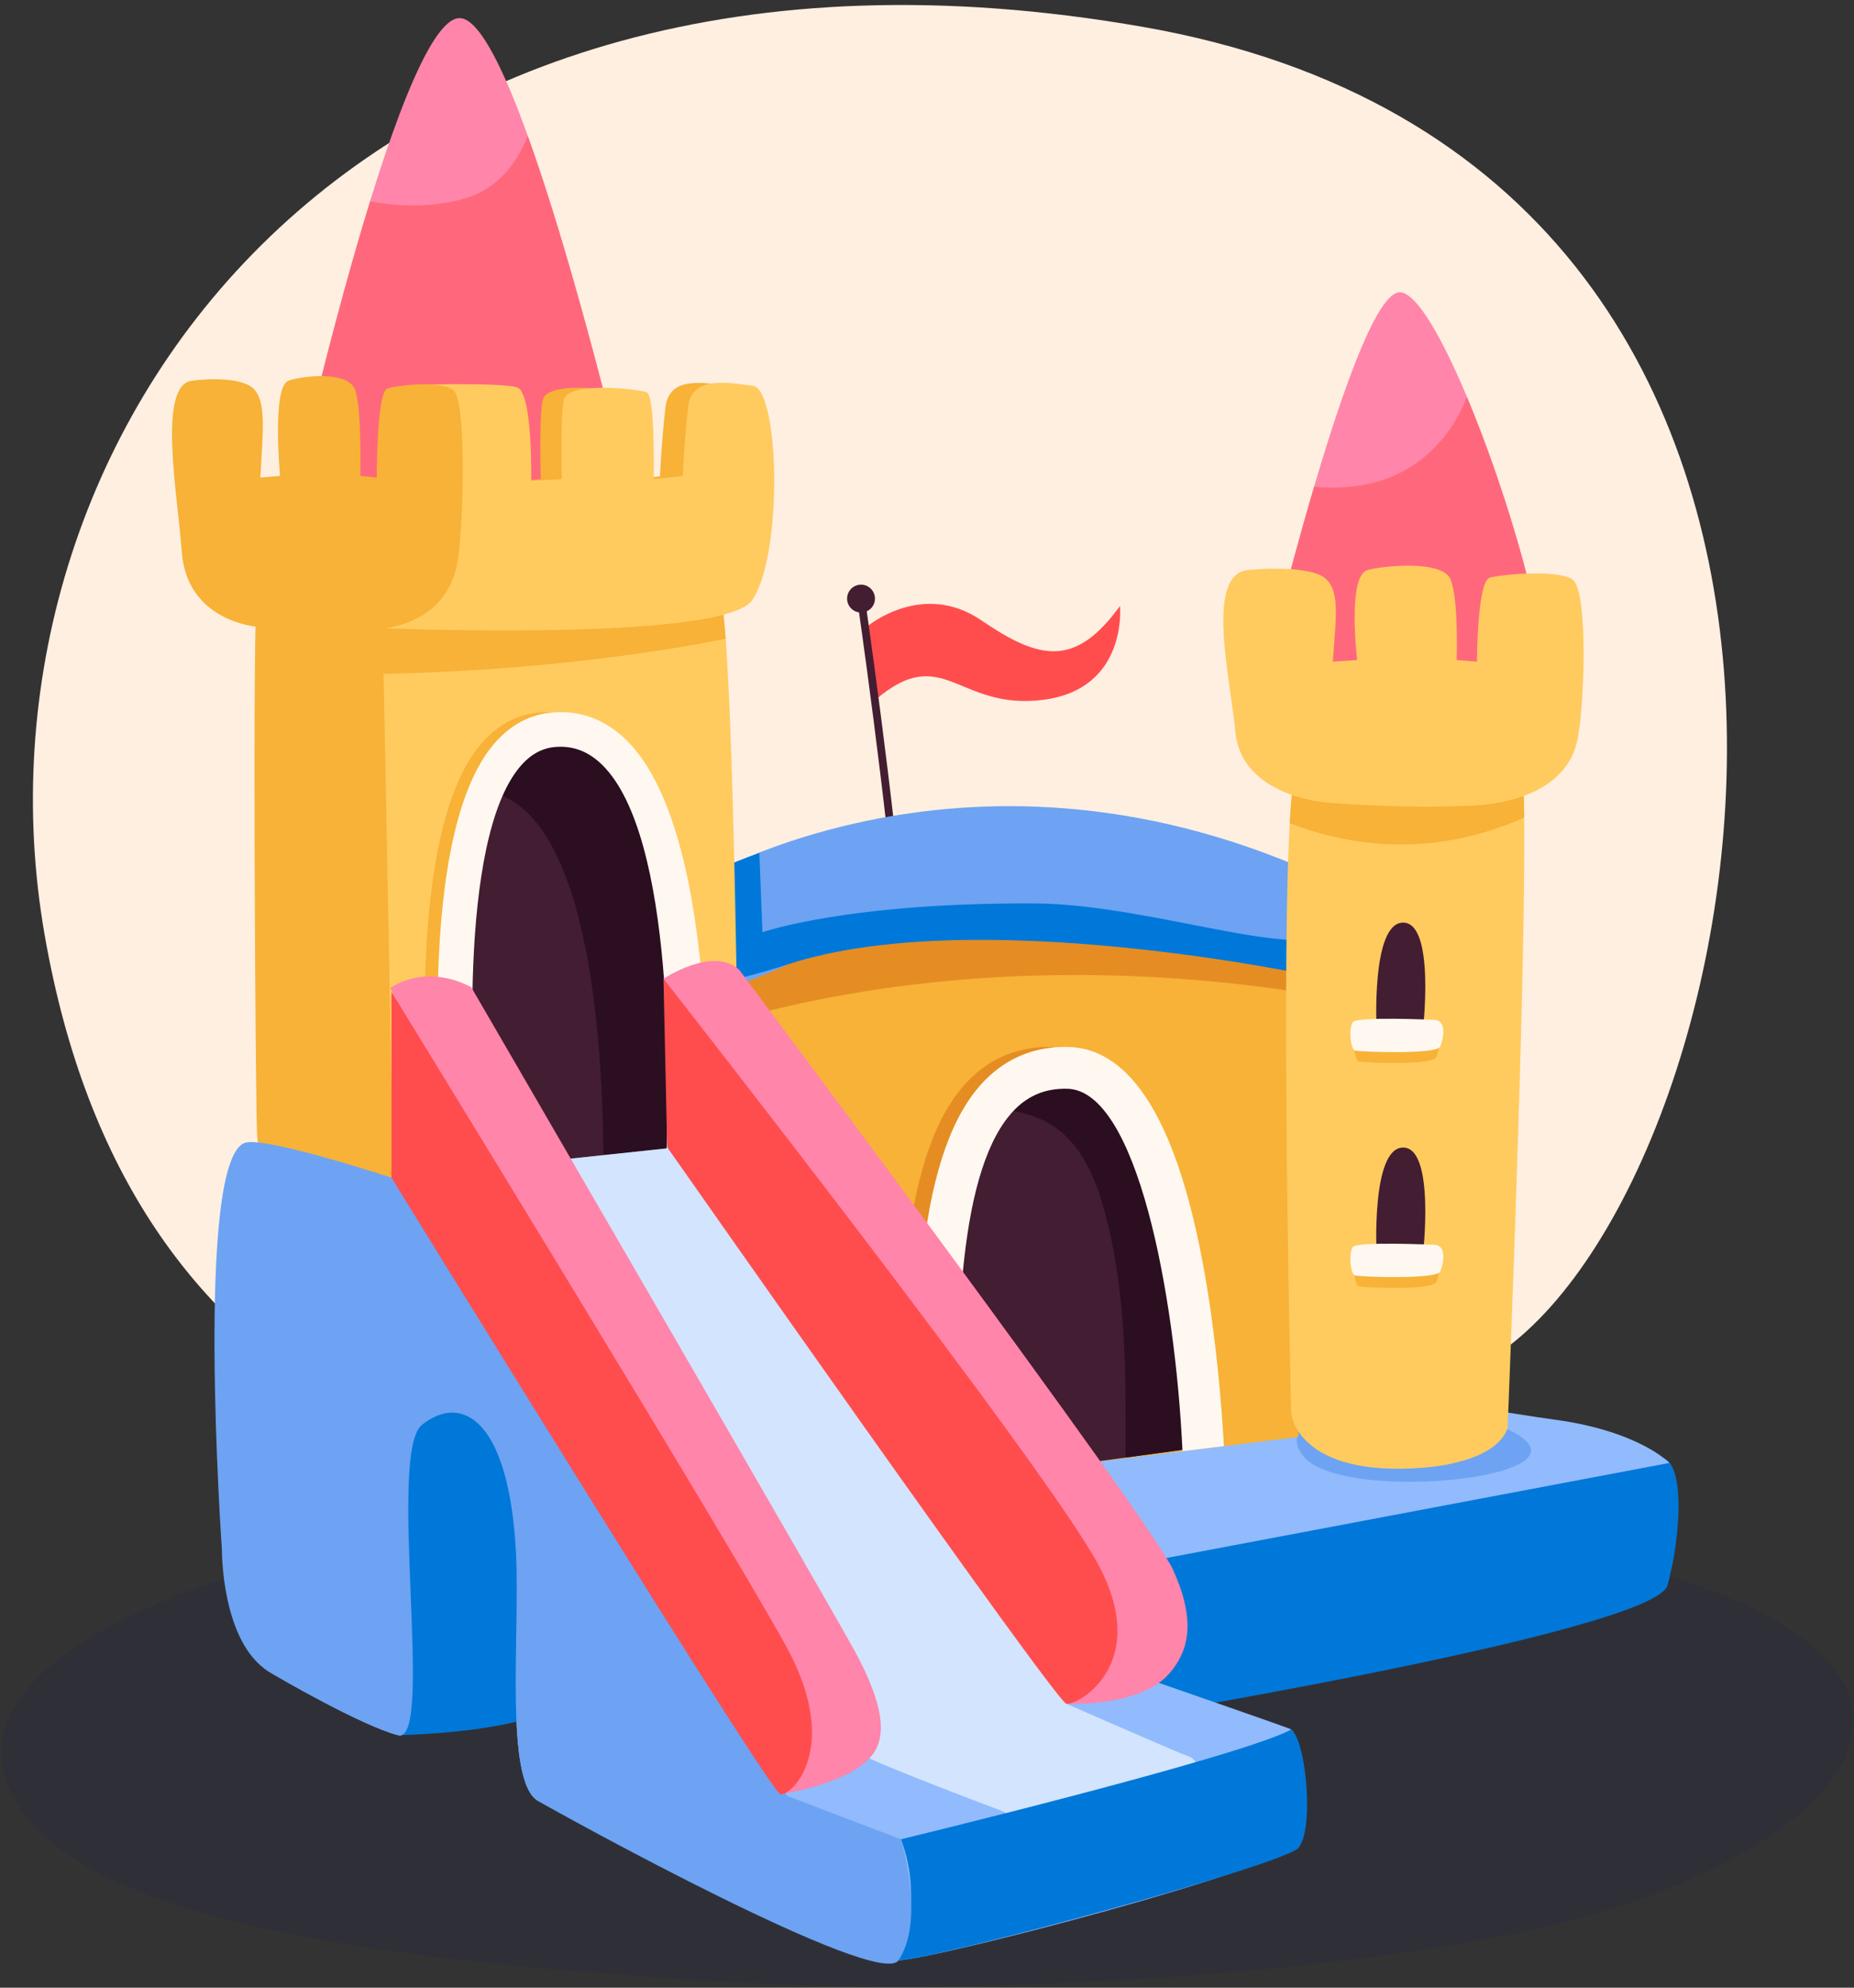 <svg xmlns="http://www.w3.org/2000/svg" width="238" height="255" viewBox="0 0 238 255" fill="none"><rect x="0" y="0" width="238" height="255" fill="#333333" stroke="none"/><g id="OBJECTS"><path id="Vector" d="M100.29 195.558C63.508 191.744 16.617 182.5 5.716 119.858C-5.184 57.216 43.899 -14.541 146.752 3.456C249.605 21.453 227.32 148.74 192.837 173.318C164.988 193.167 125.633 198.185 100.29 195.558Z" fill="#FFEFE1"></path><g id="Group"><path id="Vector_2" opacity="0.1" d="M92.305 254.183C53.501 251.78 4.553 247.306 0.357 226.774C-3.837 206.242 57.072 184.686 164.709 193.766C272.347 202.846 243.12 238.938 192.46 248.474C160.472 254.495 119.041 255.838 92.305 254.183Z" fill="#0F1560"></path><g id="Group_2"><g id="Group_3"><g id="Group_4"><g id="Group_5"><path id="Vector_3" d="M213.096 186.969C206.294 186.545 136.608 198.779 136.608 198.779L139.118 221.356C139.118 221.356 212.374 209.477 214.061 203.377C215.749 197.277 216.472 187.179 213.096 186.969Z" fill="#0078D9"></path><path id="Vector_4" d="M150.311 176.962C161.16 175.278 188.745 180.658 199.595 182.131C210.444 183.603 214.301 187.68 214.301 187.68L114.409 206.548L105.252 182.963C105.252 182.963 142.331 178.199 150.311 176.962Z" fill="#91BBFD"></path></g><path id="Vector_5" d="M169.677 180.764C169.677 180.764 164.222 183.572 167.528 187.054C173.148 192.973 206.049 189.458 193.852 183.52C181.097 177.31 169.677 180.764 169.677 180.764Z" fill="#6DA3F2"></path></g><g id="Group_6"><g id="Group_7"><path id="Vector_6" d="M111.395 80.31C111.395 80.31 118.452 74.438 125.982 79.586C133.513 84.734 138.055 85.61 143.777 77.741C143.777 77.741 144.825 88.421 133.867 89.787C122.91 91.153 121.096 82.318 112.359 89.801L111.395 80.31Z" fill="#FF4D4E"></path><g id="Group_8"><path id="Vector_7" d="M110.53 76.795C110.53 76.795 114.336 103.069 115.807 120.891" stroke="#431D31" stroke-miterlimit="10"></path><path id="Vector_8" d="M108.751 76.971C108.849 77.954 109.724 78.672 110.707 78.574C111.69 78.476 112.408 77.601 112.31 76.618C112.212 75.635 111.337 74.917 110.354 75.015C109.371 75.113 108.653 75.989 108.751 76.971Z" fill="#431D31"></path></g></g><g id="Group_9"><g id="Group_10"><path id="Vector_9" d="M168.336 125.171L166.668 184.351L109.322 191.38L92.304 124.416L124.121 108.877L168.336 125.171Z" fill="#F7B237"></path><path id="Vector_10" d="M168.27 127.522L168.336 125.171L124.121 108.877L92.303 124.416V131.445C102.81 128.214 130.41 121.456 168.27 127.522Z" fill="#E58D23"></path></g><g id="Group_11"><path id="Vector_11" d="M168.617 111.988C168.617 111.988 176.19 117.598 168.336 125.171C168.336 125.171 126.475 112.189 101.231 123.689C71.877 137.061 88.049 113.872 88.049 113.872C88.049 113.872 123.011 91.673 168.617 111.988Z" fill="#6DA3F2"></path><path id="Vector_12" d="M133 115.906C108.866 115.745 97.874 119.597 97.874 119.597L97.483 109.432C89.927 112.102 88.049 113.871 88.049 113.871C88.049 113.871 70.548 133.638 101.231 123.688C125.231 115.906 168.336 125.17 168.336 125.17C170.9 122.699 171.814 120.439 171.89 118.512C169.632 124.424 148.561 116.01 133 115.906Z" fill="#0078D9"></path></g></g><g id="Group_12"><g id="Group_13"><path id="Vector_13" d="M154.685 185.604C154.685 185.604 153.349 137.365 137.07 136.994C120.792 136.624 119.681 163.632 120.421 190.27L154.685 185.604Z" fill="#431D31"></path><path id="Vector_14" d="M135.658 144.773C139.508 147.557 141.196 152.773 142.26 157.194C144.604 166.942 144.529 177.017 144.49 186.992L154.685 185.604C154.685 185.604 153.349 137.364 137.07 136.994C132.664 136.894 129.371 138.803 126.923 142.163C130.02 142.336 133.066 142.9 135.658 144.773Z" fill="#2B0E20"></path></g><g id="Group_14"><g id="Group_15"><path id="Vector_15" d="M135.214 134.323C135.158 134.321 135.102 134.315 135.045 134.313C130.869 134.224 127.289 135.635 124.415 138.524C115.694 147.288 115.051 168.609 115.655 190.345L121.016 190.196C120.828 183.415 120.758 176.465 121.05 169.969C119.239 170.461 117.02 168.518 118.307 166.477C119.293 164.913 120.411 163.475 121.624 162.128C122.56 153.315 124.497 146.045 128.217 142.306C129.97 140.546 132.089 139.689 134.621 139.682C134.9 137.904 135.129 136.12 135.214 134.323Z" fill="#E58D23"></path></g><path id="Vector_16" d="M154.587 163.048C151.21 144.167 145.337 134.5 137.131 134.313C132.955 134.224 129.375 135.635 126.501 138.523C117.78 147.287 117.137 168.609 117.741 190.344L117.776 190.343L123.089 189.691C122.568 170.28 123.053 149.593 130.303 142.306C132.126 140.475 134.34 139.612 137.009 139.675C145.92 139.878 150.841 165.857 151.8 186.172L157.114 185.521C156.837 180.564 156.165 171.872 154.587 163.048Z" fill="#FFF8F0"></path></g></g></g><g id="Group_16"><g id="Group_17"><g id="Group_18"><path id="Vector_17" d="M193.532 183.221C193.532 183.221 196.976 98.724 195.139 98.09C193.302 97.457 168.959 93.234 166.433 98.724C163.907 104.214 165.744 181.321 165.744 181.321C165.744 181.321 166.483 189.574 182.737 188.288C185.819 188.045 192.154 187.022 193.532 183.221Z" fill="#FFCB5F"></path><path id="Vector_18" d="M195.661 104.889C195.612 100.744 195.452 98.198 195.139 98.09C193.302 97.457 168.959 93.234 166.433 98.724C166.051 99.553 165.769 102.025 165.565 105.611C172.542 108.316 183.387 110.355 195.661 104.889Z" fill="#F7B237"></path></g><g id="Group_19"><g id="Group_20"><path id="Vector_19" d="M162.173 86.9C162.173 86.9 173.957 37.283 179.725 37.495C185.492 37.706 199.784 79.722 198.029 88.168C196.274 96.612 162.173 86.9 162.173 86.9Z" fill="#FF85AA"></path><path id="Vector_20" opacity="0.5" d="M188.312 50.913C187.455 53.162 186.198 55.276 184.417 57.151C180.007 61.795 174.467 62.916 168.686 62.456C165.065 74.721 162.172 86.9 162.172 86.9C162.172 86.9 196.273 96.613 198.028 88.168C199.14 82.823 193.826 64.043 188.312 50.913Z" fill="#FF4D4E"></path></g><path id="Vector_21" d="M170.571 102.978C170.571 102.978 159.361 102.382 158.579 93.828C157.977 87.253 154.668 73.739 160.143 73.142C162.744 72.858 168.244 72.712 170.05 74.137C172.046 75.711 171.504 79.135 171.093 84.878L174.222 84.679C174.222 84.679 172.918 73.938 175.525 73.142C177.22 72.624 185.172 71.75 186.215 74.335C187.258 76.921 186.996 84.679 186.996 84.679L189.603 84.878C189.603 84.878 189.603 74.932 191.168 74.137C191.819 73.806 199.772 72.943 201.857 74.336C203.943 75.728 203.422 91.442 202.379 95.42C201.336 99.399 197.425 102.979 188.561 103.377C179.697 103.774 170.571 102.978 170.571 102.978Z" fill="#FFCB5F"></path></g></g><g id="Group_21"><g id="Group_22"><path id="Vector_22" d="M182.662 132.14C182.662 132.14 184.263 118.378 180.126 118.363C175.99 118.348 176.716 132.118 176.716 132.118L182.662 132.14Z" fill="#431D31"></path><g id="Group_23"><path id="Vector_23" d="M183.717 131.713C183.717 131.713 174.636 131.196 174.128 132.042C173.62 132.887 173.817 136.054 174.416 136.159C175.828 136.406 184.002 136.677 184.409 135.59C184.816 134.501 185.23 131.718 183.717 131.713Z" fill="#F7B237"></path><path id="Vector_24" d="M184.112 130.838C184.112 130.838 174.221 130.373 173.669 131.123C173.116 131.874 173.333 134.688 173.985 134.781C175.523 135.002 184.426 135.249 184.869 134.283C185.312 133.316 185.76 130.844 184.112 130.838Z" fill="#FFF8F0"></path></g></g><g id="Group_24"><path id="Vector_25" d="M182.662 160.998C182.662 160.998 184.263 147.236 180.126 147.221C175.99 147.206 176.716 160.976 176.716 160.976L182.662 160.998Z" fill="#431D31"></path><g id="Group_25"><path id="Vector_26" d="M183.717 160.57C183.717 160.57 174.636 160.054 174.128 160.899C173.62 161.745 173.817 164.912 174.416 165.016C175.828 165.264 184.002 165.535 184.409 164.447C184.816 163.358 185.23 160.576 183.717 160.57Z" fill="#F7B237"></path><path id="Vector_27" d="M184.112 159.696C184.112 159.696 174.221 159.231 173.669 159.981C173.116 160.732 173.333 163.546 173.985 163.639C175.523 163.86 184.426 164.107 184.869 163.14C185.312 162.174 185.76 159.702 184.112 159.696Z" fill="#FFF8F0"></path></g></g></g></g></g><g id="Group_26"><g id="Group_27"><g id="Group_28"><g id="Group_29"><g id="Group_30"><path id="Vector_28" d="M92.489 76.412C90.596 69.322 56.603 77.962 54.5 77.962C52.396 77.962 47.519 80.827 47.519 80.827L45.316 154.106L94.889 151.9C94.889 151.9 94.383 83.502 92.489 76.412Z" fill="#FFCB5F"></path><path id="Vector_29" d="M93.154 81.947C92.954 79.269 92.734 77.327 92.489 76.412C90.596 69.322 56.603 77.962 54.5 77.962C52.396 77.962 47.519 80.827 47.519 80.827L47.349 86.476C70.054 86.191 87.354 83.117 93.154 81.947Z" fill="#F7B237"></path></g><path id="Vector_30" d="M35.318 148.563C35.318 148.563 33.214 148.983 33.004 145.618C32.794 142.252 32.373 78.092 33.004 76.409C33.636 74.726 48.782 76.62 48.992 77.882C49.029 78.104 49.098 80.537 49.188 84.398C49.606 102.529 50.465 152.139 50.465 152.139" fill="#F7B237"></path></g><g id="Group_31"><g id="Group_32"><path id="Vector_31" d="M57.804 150.499C57.804 150.499 51.49 95.053 69.458 93.616C90.269 91.951 86.662 151.886 86.662 151.886" fill="#F7B237"></path><path id="Vector_32" d="M88.878 152.019L83.714 151.677C84.423 139.858 84.955 107.256 75.635 98.119C73.876 96.395 71.911 95.644 69.636 95.829C67.863 95.971 66.348 96.832 65.004 98.464C57.16 107.989 58.74 139.074 60.01 150.248L55.599 150.749C55.404 149.034 50.935 108.568 61.576 95.643C63.695 93.069 66.287 91.642 69.282 91.403C72.868 91.116 76.05 92.309 78.743 94.95C91.411 107.37 88.987 150.202 88.878 152.019Z" fill="#F7B237"></path></g><g id="Group_33"><g id="Group_34"><path id="Vector_33" d="M59.469 150.499C59.469 150.499 53.156 95.053 71.123 93.616C91.934 91.951 88.327 151.886 88.327 151.886" fill="#431D31"></path><path id="Vector_34" d="M71.123 93.616C67.1 93.938 64.298 96.971 62.366 101.478C76.121 103.656 77.572 135.817 77.461 151.364L88.326 151.887C88.326 151.887 91.934 91.95 71.123 93.616Z" fill="#2B0E20"></path></g><path id="Vector_35" d="M90.542 152.019L85.379 151.677C86.088 139.858 86.619 107.256 77.299 98.119C75.541 96.395 73.575 95.644 71.3 95.829C69.527 95.971 68.012 96.832 66.669 98.464C58.825 107.989 60.404 139.074 61.675 150.248L57.264 150.749C57.069 149.034 52.6 108.568 63.241 95.643C65.359 93.069 67.952 91.642 70.946 91.403C74.532 91.116 77.715 92.309 80.408 94.95C93.075 107.37 90.652 150.202 90.542 152.019Z" fill="#FFF8F0"></path></g></g></g><g id="Group_35"><g id="Group_36"><path id="Vector_36" d="M36.79 67.103C36.79 67.103 51.095 1.853 59.088 2.326C67.082 2.798 82.228 69.467 82.228 69.467L36.79 67.103Z" fill="#FF85AA"></path><path id="Vector_37" opacity="0.5" d="M67.751 17.424C66.298 21.05 63.872 24.152 59.883 25.39C56.008 26.592 51.666 26.587 47.503 25.836C41.775 44.368 36.79 67.103 36.79 67.103L82.229 69.467C82.229 69.467 74.902 37.223 67.751 17.424Z" fill="#FF4D4E"></path></g><g id="Group_37"><g id="Group_38"><path id="Vector_38" d="M93.587 49.483C90.067 49.062 85.895 48.268 85.426 52.265C84.956 56.261 84.722 61.1 84.722 61.1L81.436 61.52C81.436 61.52 80.681 50.745 79.508 50.324C78.334 49.903 70.121 48.851 69.652 51.376C69.183 53.9 69.418 61.473 69.418 61.473L67.071 61.684C67.071 61.684 67.306 50.324 65.194 49.693C64.236 49.407 60.84 49.312 57.414 49.293C57.483 50.748 57.509 52.203 57.541 53.632C57.642 58.196 57.627 62.768 57.361 67.327C57.096 71.871 56.404 76.362 55.709 80.852C69.528 81.007 90.989 80.641 93.529 76.968C97.65 71.009 97.107 49.903 93.587 49.483Z" fill="#F7B237"></path><path id="Vector_39" d="M96.638 49.483C93.23 49.062 88.786 48.22 88.332 52.217C87.877 56.214 87.65 61.052 87.65 61.052L83.913 61.473C83.913 61.473 84.141 50.744 83.005 50.323C81.869 49.903 72.806 48.851 72.352 51.375C71.897 53.899 72.125 61.473 72.125 61.473L68.187 61.683C68.187 61.683 68.414 50.323 66.369 49.693C64.324 49.062 53.575 49.358 53.575 49.358L48.647 80.574C48.647 80.574 92.918 82.436 96.582 76.967C100.571 71.009 100.046 49.903 96.638 49.483Z" fill="#FFCB5F"></path></g><path id="Vector_40" d="M33.004 80.406C33.004 80.406 23.958 79.775 23.327 70.729C22.842 63.776 20.172 49.483 24.589 48.852C26.688 48.552 31.125 48.397 32.583 49.904C34.193 51.569 33.756 55.19 33.425 61.264L35.949 61.053C35.949 61.053 34.897 49.693 37.001 48.852C38.368 48.305 44.784 47.379 45.625 50.114C46.467 52.849 46.256 61.053 46.256 61.053L48.36 61.264C48.36 61.264 48.36 50.745 49.623 49.904C50.148 49.554 56.565 48.642 58.247 50.114C59.931 51.587 59.51 68.205 58.668 72.412C57.827 76.62 54.671 80.406 47.519 80.827C40.366 81.248 33.004 80.406 33.004 80.406Z" fill="#F7B237"></path></g></g></g><g id="Group_39"><g id="Group_40"><g id="Group_41"><g id="Group_42"><path id="Vector_41" d="M165.532 221.769C163.288 220.927 148.703 215.879 148.703 215.879L89.801 146.88L50.253 151.087C50.253 151.087 36.855 147.446 33.247 148.972C29.893 150.391 31.461 196.244 31.461 196.244C31.461 196.244 29.64 211.543 34.546 214.476C35.695 215.163 46.34 221.357 51.095 222.61C55.85 223.864 49.642 186.365 54.18 182.782C59.509 178.575 65.399 182.501 66.241 199.331C66.757 209.645 64.741 228.47 69.046 231.025C72.136 232.86 110.806 251.736 115.325 251.5C120.652 251.223 165.532 239.44 166.092 236.635C166.654 233.829 167.775 222.61 165.532 221.769Z" fill="#91BBFD"></path><path id="Vector_42" opacity="0.6" d="M155.013 241.141C156.493 236.701 154.82 226.177 152.793 225.417C150.549 224.575 136.885 218.572 136.885 218.572L85.746 147.311L72.616 148.708L65.296 149.574C65.296 149.574 103.919 218.535 110.247 224.862C111.172 225.787 128.931 232.447 128.931 232.447C128.931 232.447 133.74 236.516 130.965 247.986C138.946 245.923 148.388 243.315 155.013 241.141Z" fill="white"></path></g><g id="Group_43"><path id="Vector_43" d="M115.325 251.5L114.171 251.345C114.665 251.459 115.057 251.514 115.325 251.5Z" fill="#0078D9"></path><path id="Vector_44" d="M165.744 221.888C159.155 225.437 115.658 235.961 115.658 235.961C118.757 244.1 115.326 251.5 115.326 251.5C120.653 251.222 164.779 239.22 166.668 237.071C168.723 234.733 167.701 223.349 165.744 221.888Z" fill="#0078D9"></path></g></g><g id="Group_44"><path id="Vector_45" d="M69.366 219.868C63.475 222.392 51.095 222.61 51.095 222.61L48.277 215.058L52.346 173.251L68.764 176.026L69.366 219.868Z" fill="#0078D9"></path><path id="Vector_46" d="M115.658 235.961L101.091 230.412L50.253 151.087C50.253 151.087 33.991 145.74 31.443 146.614C24.969 148.834 28.484 198.779 28.484 198.779C28.484 198.779 28.391 210.711 34.546 214.476C35.689 215.175 46.34 221.357 51.095 222.61C55.85 223.864 49.642 186.365 54.18 182.782C59.509 178.575 65.399 182.501 66.241 199.331C66.756 209.645 64.741 228.47 69.046 231.025C72.136 232.86 112.755 255.225 115.325 251.5C118.854 246.388 115.658 235.961 115.658 235.961Z" fill="#6DA3F2"></path></g></g><g id="Group_45"><g id="Group_46"><path id="Vector_47" d="M85.173 125.564C85.173 125.564 91.527 121.33 94.894 124.416C94.894 124.416 147.577 194.811 150.574 201.369C153.753 208.328 152.361 212.041 150.175 214.617C146.504 218.943 137.44 218.573 137.44 218.573L85.173 125.564Z" fill="#FF85AA"></path><path id="Vector_48" d="M85.644 147.169L85.173 125.564C85.173 125.564 133.907 187.691 140.919 200.593C147.931 213.495 138.287 218.854 136.885 218.573C135.482 218.292 85.644 147.169 85.644 147.169Z" fill="#FF4D4E"></path></g><g id="Group_47"><path id="Vector_49" d="M50.113 126.756C50.113 126.756 54.382 123.491 60.486 126.635C60.486 126.635 106.462 205.747 109.877 212.098C113.183 218.248 114.034 222.604 111.912 225.232C108.923 228.934 100.179 230.183 100.179 230.183L50.113 126.756Z" fill="#FF85AA"></path><path id="Vector_50" d="M50.253 151.087V127.246C50.253 127.246 94.008 198.488 101.02 211.391C108.032 224.293 101.581 230.463 100.179 230.183C98.777 229.903 50.253 151.087 50.253 151.087Z" fill="#FF4D4E"></path></g></g></g></g></g></g></g></svg>